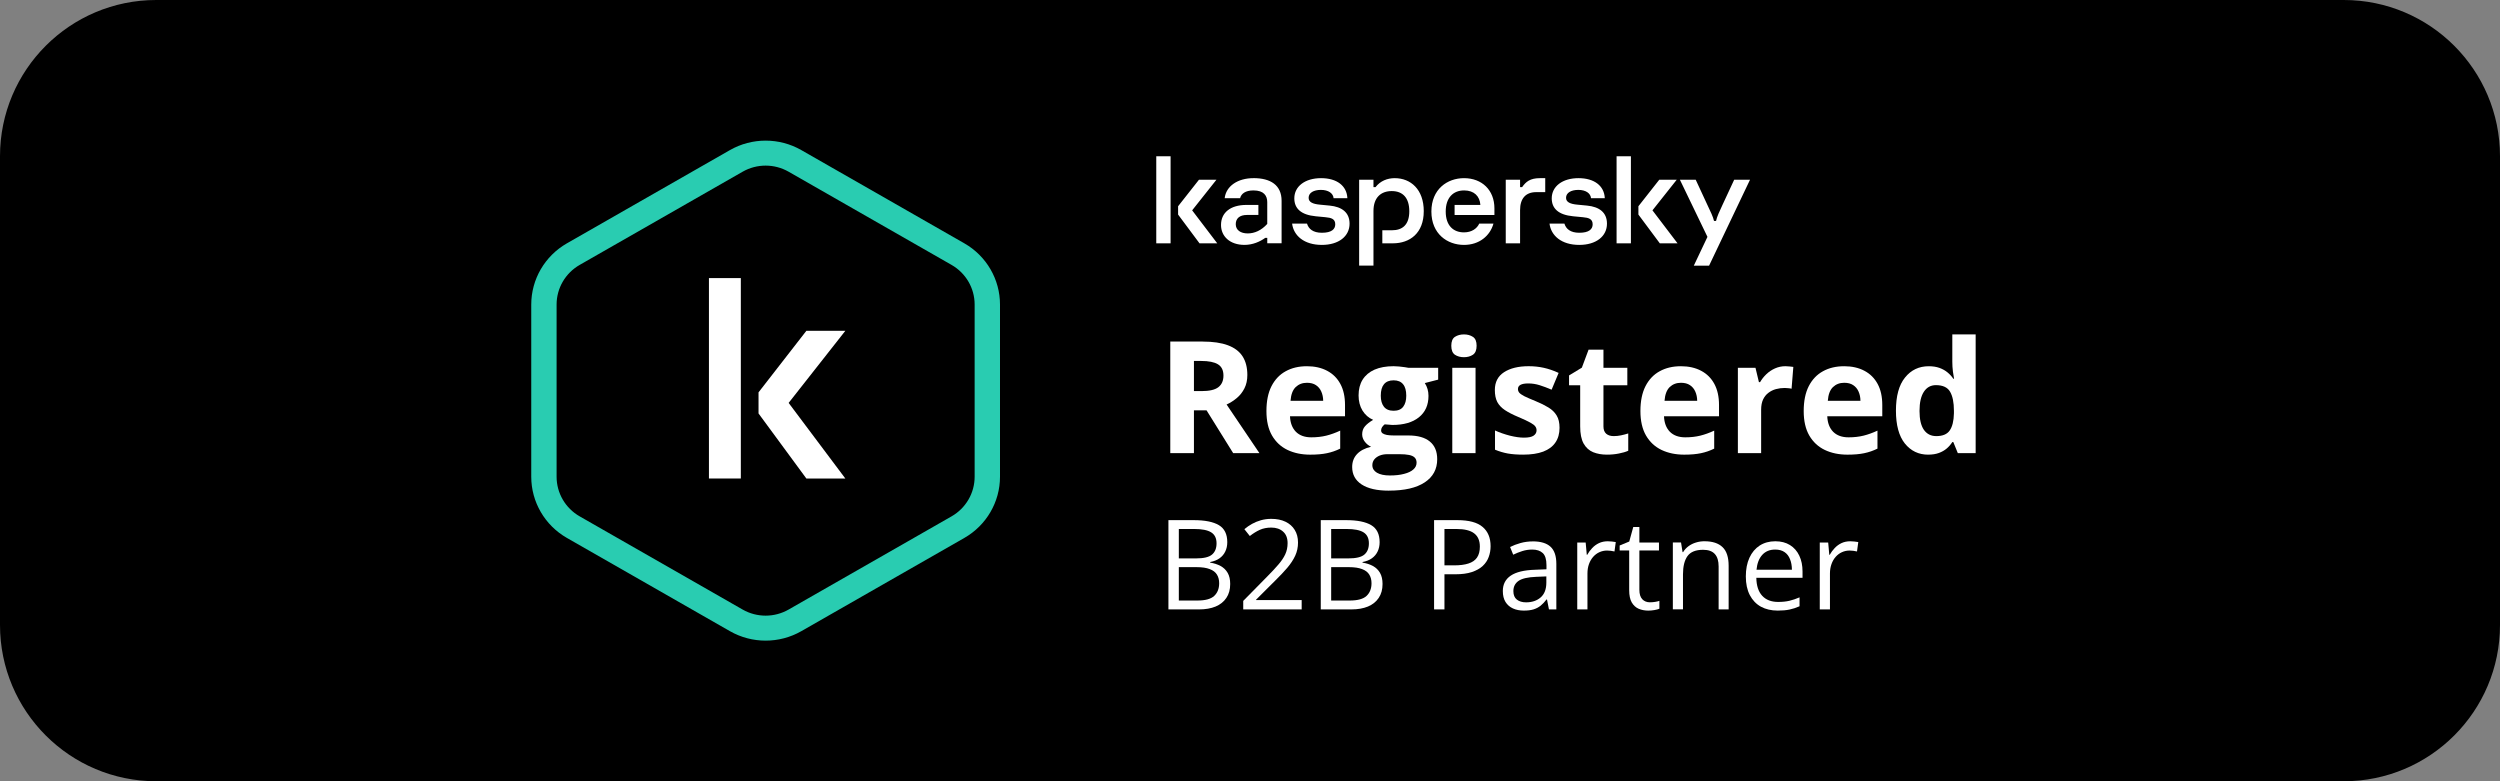 <svg width="160" height="50" version="1.1" viewBox="0 0 160 50" xmlns="http://www.w3.org/2000/svg">
 <rect x="0" y="0" width="160" height="50" fill="#808080" stroke="none"/>
 <path d="m0 10c0-5.523 4.477-10 10-10h140c5.523 0 10 4.477 10 10v30c0 5.523-4.477 10-10 10h-140c-5.523 0-10-4.477-10-10v-30z"/>
 <path d="m46.714 9.607c1.414-0.809 3.157-0.809 4.572 0l10.43 5.965c1.417 0.81 2.284 2.305 2.284 3.918v11.021c0 1.613-0.868 3.108-2.284 3.918l-10.43 5.965c-1.414 0.809-3.157 0.809-4.572 0l-10.43-5.965c-1.417-0.81-2.284-2.305-2.284-3.918v-11.021c0-1.613 0.868-3.108 2.284-3.918l10.43-5.965zm0.814 1.383c0.911-0.521 2.033-0.521 2.943 0l10.43 5.965c0.913 0.522 1.476 1.489 1.476 2.535v11.021c0 1.046-0.563 2.012-1.476 2.535l-10.43 5.965c-0.911 0.521-2.033 0.521-2.943 0l-10.43-5.965c-0.913-0.522-1.476-1.489-1.476-2.535v-11.021c0-1.046 0.563-2.012 1.476-2.535l10.43-5.965z" clip-rule="evenodd" fill="#29CCB1" fill-rule="evenodd"/>
 <g fill="#fff">
  <path d="m45.372 30.624h2.041v-12.826h-2.041v12.826z"/>
  <path d="m51.607 21.173h2.494l-3.628 4.613 3.628 4.838h-2.494l-3.061-4.163v-1.35l3.061-3.938z"/>
  <path d="m91.12 13.521c0 1.393-0.879 2.052-1.979 2.052h-0.672v-0.836h0.62c0.663 0 1.106-0.346 1.106-1.216 0-0.861-0.418-1.292-1.125-1.292-0.681 0-1.168 0.405-1.168 1.275v3.496h-0.917v-5.497h0.917v0.473h0.131c0.306-0.397 0.757-0.574 1.229-0.574 1.013 0 1.859 0.709 1.859 2.119zm-6.024-0.363-0.611-0.059c-0.48-0.042-0.733-0.169-0.733-0.439 0-0.321 0.323-0.507 0.786-0.507 0.48 0 0.786 0.22 0.812 0.532h0.882c-0.035-0.794-0.672-1.283-1.685-1.283-1.022 0-1.711 0.523-1.711 1.292 0 0.642 0.419 1.056 1.371 1.148l0.62 0.059c0.375 0.034 0.629 0.11 0.629 0.456 0 0.312-0.236 0.54-0.856 0.54-0.571 0-0.852-0.251-0.951-0.586h-0.954c0.095 0.768 0.762 1.363 1.905 1.363 1.074 0 1.772-0.549 1.772-1.359 0-0.718-0.489-1.081-1.274-1.157zm9.575 1.153c-0.144 0.319-0.487 0.561-0.975 0.561-0.672 0-1.17-0.422-1.17-1.334 0-0.87 0.463-1.351 1.179-1.351 0.637 0 1.004 0.371 1.039 0.929h-1.65v0.642h2.549v-0.422c0-1.174-0.803-1.934-1.947-1.934-1.065 0-2.087 0.701-2.087 2.136 0 1.435 1.022 2.136 2.087 2.136 0.974 0 1.669-0.58 1.885-1.363h-0.91zm-14.45-2.909c-1.004 0-1.755 0.507-1.842 1.283h0.987c0.07-0.287 0.34-0.498 0.856-0.498 0.663 0 0.882 0.338 0.882 0.751v1.393c-0.375 0.414-0.812 0.608-1.248 0.608-0.454 0-0.768-0.211-0.768-0.591 0-0.363 0.244-0.591 0.716-0.591h0.733v-0.642h-0.759c-1.048 0-1.633 0.507-1.633 1.283 0 0.726 0.567 1.275 1.502 1.275 0.524 0 0.987-0.203 1.327-0.448h0.131v0.346h0.917v-2.719c0-1.005-0.707-1.452-1.798-1.452zm-6.22 4.171h0.917v-5.573h-0.917v5.573zm3.85-4.07h-1.117l-1.336 1.697v0.532l1.371 1.841h1.135l-1.606-2.111 1.554-1.959zm33.137 0-0.75 1.613c-0.184 0.388-0.358 0.768-0.411 1.022h-0.131c-0.052-0.253-0.235-0.625-0.419-1.013l-0.751-1.621h-1.012l1.763 3.656-0.873 1.841h0.978l2.619-5.497h-1.013zm-3.677 0h-1.118l-1.335 1.697v0.532l1.37 1.841h1.135l-1.606-2.111 1.554-1.959zm-5.739 1.655-0.611-0.059c-0.48-0.042-0.734-0.169-0.734-0.439 0-0.321 0.323-0.507 0.786-0.507 0.48 0 0.786 0.22 0.812 0.532h0.882c-0.035-0.794-0.673-1.283-1.685-1.283-1.022 0-1.711 0.523-1.711 1.292 0 0.642 0.419 1.056 1.37 1.148l0.62 0.059c0.376 0.034 0.629 0.11 0.629 0.456 0 0.312-0.236 0.54-0.856 0.54-0.571 0-0.852-0.251-0.951-0.586h-0.954c0.095 0.768 0.762 1.363 1.905 1.363 1.074 0 1.772-0.549 1.772-1.359 0-0.718-0.489-1.081-1.274-1.157zm1.889 2.415h0.917v-5.573h-0.917v5.573zm-6.045-3.597h-0.131v-0.473h-0.917v4.07h0.917v-2.128c0-0.726 0.347-1.148 1.03-1.148h0.58v-0.895h-0.336c-0.634 0-0.903 0.231-1.144 0.574z"/>
  <path d="m76.978 21.861c0.648 0 1.182 0.078 1.602 0.234 0.423 0.156 0.737 0.392 0.942 0.708 0.205 0.316 0.308 0.715 0.308 1.196 0 0.326-0.062 0.61-0.186 0.855s-0.286 0.451-0.488 0.62c-0.202 0.169-0.42 0.308-0.654 0.415l2.1 3.11h-1.68l-1.704-2.739h-0.806v2.739h-1.514v-7.139h2.08zm-0.107 1.24h-0.459v1.929h0.488c0.501 0 0.859-0.083 1.074-0.249 0.218-0.169 0.327-0.417 0.327-0.742 0-0.339-0.117-0.58-0.352-0.723-0.231-0.143-0.591-0.215-1.079-0.215z"/>
  <path d="m83.634 23.438c0.504 0 0.939 0.098 1.304 0.293 0.365 0.192 0.646 0.472 0.845 0.84 0.199 0.368 0.298 0.817 0.298 1.348v0.723h-3.521c0.016 0.42 0.142 0.75 0.376 0.991 0.238 0.238 0.567 0.356 0.986 0.356 0.348 0 0.667-0.036 0.957-0.107 0.29-0.072 0.588-0.179 0.894-0.322v1.152c-0.27 0.134-0.553 0.231-0.85 0.293-0.293 0.062-0.649 0.093-1.069 0.093-0.547 0-1.032-0.101-1.455-0.303-0.42-0.202-0.75-0.509-0.991-0.923-0.238-0.413-0.356-0.934-0.356-1.562 0-0.638 0.107-1.169 0.322-1.592 0.218-0.426 0.521-0.746 0.908-0.957 0.387-0.215 0.838-0.322 1.353-0.322zm0.01 1.06c-0.29 0-0.531 0.093-0.723 0.278-0.189 0.185-0.298 0.477-0.327 0.874h2.09c-0.003-0.221-0.044-0.418-0.122-0.591-0.075-0.173-0.189-0.309-0.342-0.41-0.15-0.101-0.342-0.151-0.576-0.151z"/>
  <path d="m88.888 31.402c-0.762 0-1.344-0.133-1.748-0.4-0.4-0.264-0.601-0.635-0.601-1.113 0-0.329 0.102-0.604 0.308-0.825 0.205-0.221 0.506-0.379 0.903-0.474-0.153-0.065-0.286-0.171-0.4-0.317-0.114-0.15-0.171-0.308-0.171-0.474 0-0.208 0.06-0.381 0.181-0.518 0.12-0.14 0.295-0.277 0.522-0.41-0.286-0.124-0.514-0.322-0.684-0.596-0.166-0.273-0.249-0.596-0.249-0.967 0-0.397 0.086-0.734 0.259-1.011 0.176-0.28 0.43-0.493 0.762-0.64 0.335-0.146 0.742-0.22 1.221-0.22 0.101 0 0.218 0.006 0.352 0.019s0.256 0.028 0.366 0.044c0.114 0.016 0.19 0.029 0.23 0.039h1.904v0.757l-0.855 0.22c0.078 0.12 0.137 0.249 0.176 0.386 0.039 0.137 0.059 0.282 0.059 0.435 0 0.586-0.205 1.043-0.615 1.372-0.407 0.326-0.973 0.488-1.699 0.488-0.172-0.01-0.335-0.023-0.488-0.039-0.075 0.059-0.132 0.12-0.171 0.185-0.039 0.065-0.059 0.134-0.059 0.205s0.029 0.132 0.088 0.181c0.062 0.045 0.153 0.081 0.274 0.107 0.124 0.023 0.277 0.034 0.459 0.034h0.928c0.599 0 1.055 0.129 1.367 0.386 0.316 0.257 0.474 0.635 0.474 1.133 0 0.638-0.267 1.133-0.801 1.484-0.531 0.352-1.294 0.527-2.29 0.527zm0.064-0.972c0.355 0 0.659-0.034 0.913-0.103 0.257-0.065 0.454-0.16 0.591-0.283 0.137-0.12 0.205-0.265 0.205-0.434 0-0.137-0.041-0.246-0.122-0.327-0.078-0.078-0.199-0.134-0.361-0.166-0.16-0.033-0.365-0.049-0.615-0.049h-0.771c-0.182 0-0.347 0.029-0.493 0.088-0.143 0.059-0.257 0.14-0.342 0.244-0.085 0.107-0.127 0.231-0.127 0.371 0 0.205 0.098 0.366 0.293 0.483 0.199 0.117 0.475 0.176 0.83 0.176zm0.239-4.141c0.28 0 0.485-0.086 0.615-0.259 0.13-0.172 0.195-0.407 0.195-0.703 0-0.329-0.068-0.575-0.205-0.737-0.134-0.166-0.335-0.249-0.606-0.249-0.273 0-0.478 0.083-0.615 0.249-0.137 0.163-0.205 0.408-0.205 0.737 0 0.296 0.067 0.531 0.2 0.703 0.137 0.173 0.343 0.259 0.62 0.259z"/>
  <path d="m94.435 23.541v5.459h-1.489v-5.459h1.489zm-0.742-2.139c0.221 0 0.412 0.052 0.571 0.156 0.16 0.101 0.239 0.291 0.239 0.571 0 0.277-0.08 0.469-0.239 0.576-0.16 0.104-0.35 0.156-0.571 0.156-0.225 0-0.417-0.052-0.576-0.156-0.156-0.107-0.234-0.299-0.234-0.576 0-0.28 0.078-0.47 0.234-0.571 0.16-0.104 0.352-0.156 0.576-0.156z"/>
  <path d="m99.81 27.379c0 0.371-0.088 0.685-0.264 0.942-0.172 0.254-0.431 0.448-0.776 0.581-0.345 0.13-0.775 0.195-1.289 0.195-0.381 0-0.708-0.025-0.981-0.073-0.27-0.049-0.544-0.13-0.82-0.244v-1.23c0.296 0.134 0.614 0.244 0.952 0.332 0.342 0.085 0.641 0.127 0.898 0.127 0.29 0 0.496-0.042 0.62-0.127 0.127-0.088 0.19-0.202 0.19-0.342 0-0.091-0.026-0.172-0.078-0.244-0.049-0.075-0.156-0.158-0.322-0.249-0.166-0.094-0.426-0.216-0.781-0.366-0.342-0.143-0.623-0.288-0.845-0.435-0.218-0.146-0.381-0.319-0.488-0.518-0.104-0.202-0.156-0.457-0.156-0.767 0-0.504 0.195-0.884 0.586-1.138 0.394-0.257 0.92-0.386 1.577-0.386 0.339 0 0.661 0.034 0.967 0.102 0.309 0.068 0.627 0.177 0.952 0.327l-0.449 1.074c-0.27-0.117-0.526-0.213-0.767-0.288-0.238-0.075-0.48-0.112-0.728-0.112-0.218 0-0.383 0.029-0.493 0.088-0.111 0.059-0.166 0.148-0.166 0.269 0 0.088 0.028 0.166 0.083 0.234 0.059 0.068 0.169 0.145 0.332 0.23 0.166 0.081 0.408 0.187 0.728 0.317 0.309 0.127 0.578 0.26 0.806 0.4 0.228 0.137 0.404 0.308 0.527 0.513 0.124 0.202 0.185 0.464 0.185 0.786z"/>
  <path d="m103.27 27.911c0.163 0 0.321-0.016 0.474-0.049 0.156-0.033 0.311-0.073 0.464-0.122v1.108c-0.16 0.072-0.358 0.13-0.596 0.176-0.234 0.049-0.491 0.073-0.771 0.073-0.326 0-0.619-0.052-0.879-0.156-0.257-0.107-0.461-0.291-0.61-0.552-0.147-0.264-0.22-0.63-0.22-1.099v-2.632h-0.713v-0.63l0.82-0.498 0.43-1.152h0.952v1.162h1.528v1.118h-1.528v2.632c0 0.208 0.059 0.365 0.176 0.469 0.12 0.101 0.278 0.151 0.473 0.151z"/>
  <path d="m107.57 23.438c0.505 0 0.939 0.098 1.304 0.293 0.365 0.192 0.646 0.472 0.845 0.84 0.198 0.368 0.298 0.817 0.298 1.348v0.723h-3.521c0.016 0.42 0.142 0.75 0.376 0.991 0.238 0.238 0.567 0.356 0.986 0.356 0.349 0 0.668-0.036 0.957-0.107 0.29-0.072 0.588-0.179 0.894-0.322v1.152c-0.27 0.134-0.553 0.231-0.85 0.293-0.293 0.062-0.649 0.093-1.069 0.093-0.547 0-1.032-0.101-1.455-0.303-0.42-0.202-0.75-0.509-0.991-0.923-0.238-0.413-0.357-0.934-0.357-1.562 0-0.638 0.108-1.169 0.323-1.592 0.218-0.426 0.52-0.746 0.908-0.957 0.387-0.215 0.838-0.322 1.352-0.322zm0.01 1.06c-0.29 0-0.53 0.093-0.723 0.278-0.188 0.185-0.297 0.477-0.327 0.874h2.09c-3e-3 -0.221-0.044-0.418-0.122-0.591-0.075-0.173-0.189-0.309-0.342-0.41-0.149-0.101-0.342-0.151-0.576-0.151z"/>
  <path d="m114.27 23.438c0.075 0 0.162 0.005 0.259 0.015 0.101 0.006 0.183 0.016 0.244 0.029l-0.112 1.397c-0.049-0.016-0.119-0.028-0.21-0.034-0.088-0.01-0.164-0.015-0.229-0.015-0.192 0-0.38 0.024-0.562 0.073-0.179 0.049-0.34 0.129-0.483 0.239-0.144 0.107-0.257 0.251-0.342 0.43-0.081 0.176-0.122 0.392-0.122 0.649v2.778h-1.489v-5.459h1.127l0.22 0.918h0.073c0.108-0.186 0.241-0.355 0.401-0.508 0.163-0.156 0.347-0.28 0.552-0.371 0.208-0.094 0.433-0.142 0.673-0.142z"/>
  <path d="m118.02 23.438c0.504 0 0.939 0.098 1.303 0.293 0.365 0.192 0.646 0.472 0.845 0.84s0.298 0.817 0.298 1.348v0.723h-3.521c0.017 0.42 0.142 0.75 0.376 0.991 0.238 0.238 0.567 0.356 0.987 0.356 0.348 0 0.667-0.036 0.957-0.107 0.289-0.072 0.587-0.179 0.893-0.322v1.152c-0.27 0.134-0.553 0.231-0.849 0.293-0.293 0.062-0.65 0.093-1.07 0.093-0.547 0-1.032-0.101-1.455-0.303-0.42-0.202-0.75-0.509-0.991-0.923-0.238-0.413-0.356-0.934-0.356-1.562 0-0.638 0.107-1.169 0.322-1.592 0.218-0.426 0.521-0.746 0.908-0.957 0.387-0.215 0.838-0.322 1.353-0.322zm9e-3 1.06c-0.289 0-0.53 0.093-0.722 0.278-0.189 0.185-0.298 0.477-0.327 0.874h2.089c-3e-3 -0.221-0.044-0.418-0.122-0.591-0.075-0.173-0.189-0.309-0.342-0.41-0.149-0.101-0.341-0.151-0.576-0.151z"/>
  <path d="m123.4 29.098c-0.608 0-1.105-0.238-1.489-0.713-0.381-0.479-0.571-1.18-0.571-2.104 0-0.934 0.193-1.641 0.581-2.119 0.387-0.482 0.893-0.723 1.518-0.723 0.261 0 0.49 0.036 0.689 0.107 0.198 0.072 0.369 0.168 0.513 0.288 0.146 0.12 0.27 0.256 0.371 0.405h0.048c-0.019-0.104-0.043-0.257-0.073-0.459-0.026-0.205-0.039-0.415-0.039-0.63v-1.748h1.494v7.598h-1.142l-0.288-0.708h-0.064c-0.094 0.15-0.213 0.286-0.356 0.41-0.14 0.12-0.308 0.216-0.503 0.288-0.196 0.072-0.425 0.107-0.689 0.107zm0.523-1.187c0.407 0 0.693-0.12 0.859-0.361 0.169-0.244 0.259-0.61 0.269-1.099v-0.161c0-0.531-0.082-0.936-0.244-1.216-0.163-0.283-0.466-0.425-0.909-0.425-0.328 0-0.586 0.142-0.771 0.425-0.186 0.283-0.278 0.692-0.278 1.226 0 0.534 0.092 0.936 0.278 1.206 0.189 0.27 0.454 0.405 0.796 0.405z"/>
  <path d="m74.781 33.289h1.617c0.714 0 1.25 0.107 1.609 0.32 0.359 0.213 0.539 0.577 0.539 1.09 0 0.221-0.043 0.421-0.129 0.598-0.083 0.174-0.206 0.319-0.367 0.434-0.162 0.115-0.361 0.194-0.598 0.238v0.039c0.25 0.039 0.471 0.111 0.664 0.215 0.193 0.104 0.344 0.25 0.453 0.438s0.164 0.426 0.164 0.715c0 0.352-0.082 0.648-0.246 0.891-0.162 0.242-0.391 0.426-0.688 0.551-0.297 0.122-0.648 0.184-1.055 0.184h-1.965v-5.711zm0.664 2.449h1.094c0.497 0 0.841-0.082 1.031-0.246 0.193-0.164 0.289-0.404 0.289-0.719 0-0.326-0.115-0.56-0.344-0.703-0.227-0.143-0.589-0.215-1.086-0.215h-0.984v1.883zm0 0.559v2.137h1.188c0.508 0 0.867-0.099 1.078-0.297 0.211-0.201 0.316-0.47 0.316-0.809 0-0.216-0.048-0.401-0.144-0.555-0.094-0.154-0.247-0.271-0.461-0.351-0.211-0.083-0.493-0.125-0.848-0.125h-1.129z"/>
  <path d="m83.309 39h-3.742v-0.543l1.527-1.551c0.284-0.286 0.522-0.542 0.715-0.766 0.195-0.224 0.344-0.444 0.445-0.66 0.102-0.219 0.152-0.458 0.152-0.719 0-0.323-0.096-0.569-0.289-0.738-0.19-0.172-0.441-0.258-0.754-0.258-0.274 0-0.516 0.047-0.727 0.141-0.211 0.094-0.427 0.227-0.648 0.399l-0.348-0.438c0.151-0.128 0.315-0.241 0.492-0.34 0.18-0.099 0.371-0.177 0.574-0.234 0.206-0.057 0.424-0.086 0.656-0.086 0.351 0 0.655 0.061 0.91 0.184s0.452 0.297 0.59 0.523c0.141 0.227 0.211 0.496 0.211 0.809 0 0.302-0.06 0.583-0.18 0.844-0.12 0.258-0.288 0.514-0.504 0.769-0.216 0.253-0.469 0.521-0.758 0.805l-1.242 1.238v0.027h2.918v0.594z"/>
  <path d="m84.531 33.289h1.617c0.714 0 1.25 0.107 1.609 0.32 0.359 0.213 0.539 0.577 0.539 1.09 0 0.221-0.043 0.421-0.129 0.598-0.083 0.174-0.206 0.319-0.367 0.434-0.162 0.115-0.361 0.194-0.598 0.238v0.039c0.25 0.039 0.471 0.111 0.664 0.215 0.193 0.104 0.344 0.25 0.453 0.438s0.164 0.426 0.164 0.715c0 0.352-0.082 0.648-0.246 0.891-0.162 0.242-0.391 0.426-0.688 0.551-0.297 0.122-0.648 0.184-1.055 0.184h-1.965v-5.711zm0.664 2.449h1.094c0.497 0 0.841-0.082 1.031-0.246 0.193-0.164 0.289-0.404 0.289-0.719 0-0.326-0.115-0.56-0.344-0.703-0.227-0.143-0.589-0.215-1.086-0.215h-0.984v1.883zm0 0.559v2.137h1.188c0.508 0 0.867-0.099 1.078-0.297 0.211-0.201 0.316-0.47 0.316-0.809 0-0.216-0.048-0.401-0.144-0.555-0.094-0.154-0.247-0.271-0.461-0.351-0.211-0.083-0.493-0.125-0.848-0.125h-1.129z"/>
  <path d="m93.273 33.289c0.737 0 1.275 0.144 1.613 0.434 0.341 0.286 0.512 0.698 0.512 1.234 0 0.242-0.04 0.473-0.121 0.691-0.078 0.216-0.206 0.408-0.383 0.574-0.177 0.164-0.41 0.294-0.699 0.391-0.286 0.094-0.638 0.141-1.055 0.141h-0.695v2.246h-0.664v-5.711h1.492zm-0.062 0.566h-0.766v2.328h0.621c0.365 0 0.668-0.039 0.91-0.117 0.245-0.078 0.428-0.204 0.551-0.379 0.122-0.177 0.184-0.411 0.184-0.703 0-0.38-0.121-0.663-0.363-0.848-0.242-0.188-0.621-0.281-1.137-0.281z"/>
  <path d="m98.098 34.648c0.51 0 0.889 0.115 1.137 0.344s0.371 0.595 0.371 1.098v2.91h-0.473l-0.125-0.633h-0.031c-0.12 0.156-0.245 0.288-0.375 0.395-0.13 0.104-0.281 0.184-0.453 0.238-0.169 0.052-0.378 0.078-0.625 0.078-0.26 0-0.492-0.045-0.695-0.137-0.201-0.091-0.359-0.229-0.476-0.414-0.115-0.185-0.172-0.419-0.172-0.703 0-0.427 0.169-0.755 0.508-0.984 0.339-0.229 0.854-0.354 1.547-0.375l0.738-0.031v-0.262c0-0.37-0.08-0.629-0.238-0.777-0.159-0.148-0.383-0.223-0.672-0.223-0.224 0-0.438 0.033-0.641 0.098s-0.396 0.142-0.578 0.231l-0.199-0.492c0.193-0.099 0.414-0.184 0.664-0.254s0.513-0.105 0.789-0.105zm0.867 2.242-0.652 0.027c-0.534 0.021-0.91 0.108-1.129 0.262-0.219 0.154-0.328 0.371-0.328 0.652 0 0.245 0.074 0.426 0.223 0.543 0.148 0.117 0.345 0.176 0.59 0.176 0.38 0 0.691-0.105 0.934-0.316 0.242-0.211 0.363-0.527 0.363-0.949v-0.395z"/>
  <path d="m102.89 34.641c0.086 0 0.175 0.005 0.269 0.016 0.094 0.008 0.177 0.02 0.25 0.035l-0.082 0.602c-0.07-0.018-0.148-0.033-0.234-0.043s-0.167-0.016-0.242-0.016c-0.172 0-0.335 0.035-0.489 0.105-0.151 0.068-0.283 0.167-0.398 0.297-0.115 0.128-0.204 0.283-0.27 0.465-0.065 0.18-0.097 0.38-0.097 0.602v2.297h-0.653v-4.281h0.539l0.071 0.789h0.027c0.089-0.159 0.195-0.303 0.32-0.434 0.125-0.133 0.27-0.238 0.434-0.316 0.167-0.078 0.352-0.117 0.555-0.117z"/>
  <path d="m105.6 38.547c0.106 0 0.216-0.009 0.328-0.027 0.112-0.018 0.203-0.04 0.273-0.066v0.504c-0.075 0.034-0.181 0.062-0.316 0.086-0.133 0.023-0.263 0.035-0.391 0.035-0.226 0-0.432-0.039-0.617-0.117-0.185-0.081-0.333-0.216-0.445-0.406-0.11-0.19-0.164-0.453-0.164-0.789v-2.539h-0.61v-0.316l0.614-0.254 0.257-0.93h0.391v0.992h1.254v0.508h-1.254v2.519c0 0.268 0.061 0.469 0.184 0.602 0.125 0.133 0.29 0.199 0.496 0.199z"/>
  <path d="m109.09 34.641c0.508 0 0.892 0.125 1.152 0.375 0.261 0.247 0.391 0.646 0.391 1.195v2.789h-0.641v-2.746c0-0.357-0.082-0.624-0.246-0.801-0.161-0.177-0.41-0.266-0.746-0.266-0.474 0-0.807 0.134-1 0.402-0.193 0.268-0.289 0.658-0.289 1.168v2.242h-0.649v-4.281h0.524l0.098 0.617h0.035c0.091-0.151 0.207-0.277 0.347-0.379 0.141-0.104 0.298-0.182 0.473-0.234 0.174-0.055 0.358-0.082 0.551-0.082z"/>
  <path d="m113.62 34.641c0.365 0 0.677 0.081 0.938 0.242 0.26 0.162 0.459 0.388 0.597 0.68 0.138 0.289 0.207 0.628 0.207 1.016v0.402h-2.957c8e-3 0.503 0.133 0.885 0.375 1.148s0.584 0.395 1.024 0.395c0.271 0 0.51-0.025 0.718-0.074 0.209-0.05 0.425-0.122 0.649-0.219v0.57c-0.216 0.096-0.431 0.167-0.645 0.211-0.211 0.044-0.461 0.066-0.75 0.066-0.411 0-0.77-0.083-1.078-0.25-0.304-0.169-0.541-0.417-0.711-0.742-0.169-0.326-0.254-0.724-0.254-1.195 0-0.461 0.077-0.859 0.231-1.195 0.156-0.339 0.375-0.599 0.656-0.781 0.284-0.182 0.617-0.274 1-0.274zm-8e-3 0.531c-0.346 0-0.622 0.113-0.828 0.34-0.206 0.227-0.328 0.543-0.367 0.949h2.266c-3e-3 -0.255-0.043-0.479-0.122-0.672-0.075-0.195-0.191-0.346-0.347-0.453-0.156-0.109-0.357-0.164-0.602-0.164z"/>
  <path d="m118.41 34.641c0.086 0 0.176 0.005 0.27 0.016 0.093 0.008 0.177 0.02 0.25 0.035l-0.082 0.602c-0.071-0.018-0.149-0.033-0.235-0.043s-0.166-0.016-0.242-0.016c-0.172 0-0.335 0.035-0.488 0.105-0.151 0.068-0.284 0.167-0.399 0.297-0.114 0.128-0.204 0.283-0.269 0.465-0.065 0.18-0.098 0.38-0.098 0.602v2.297h-0.652v-4.281h0.539l0.07 0.789h0.028c0.088-0.159 0.195-0.303 0.32-0.434 0.125-0.133 0.269-0.238 0.433-0.316 0.167-0.078 0.352-0.117 0.555-0.117z"/>
 </g>
</svg>
